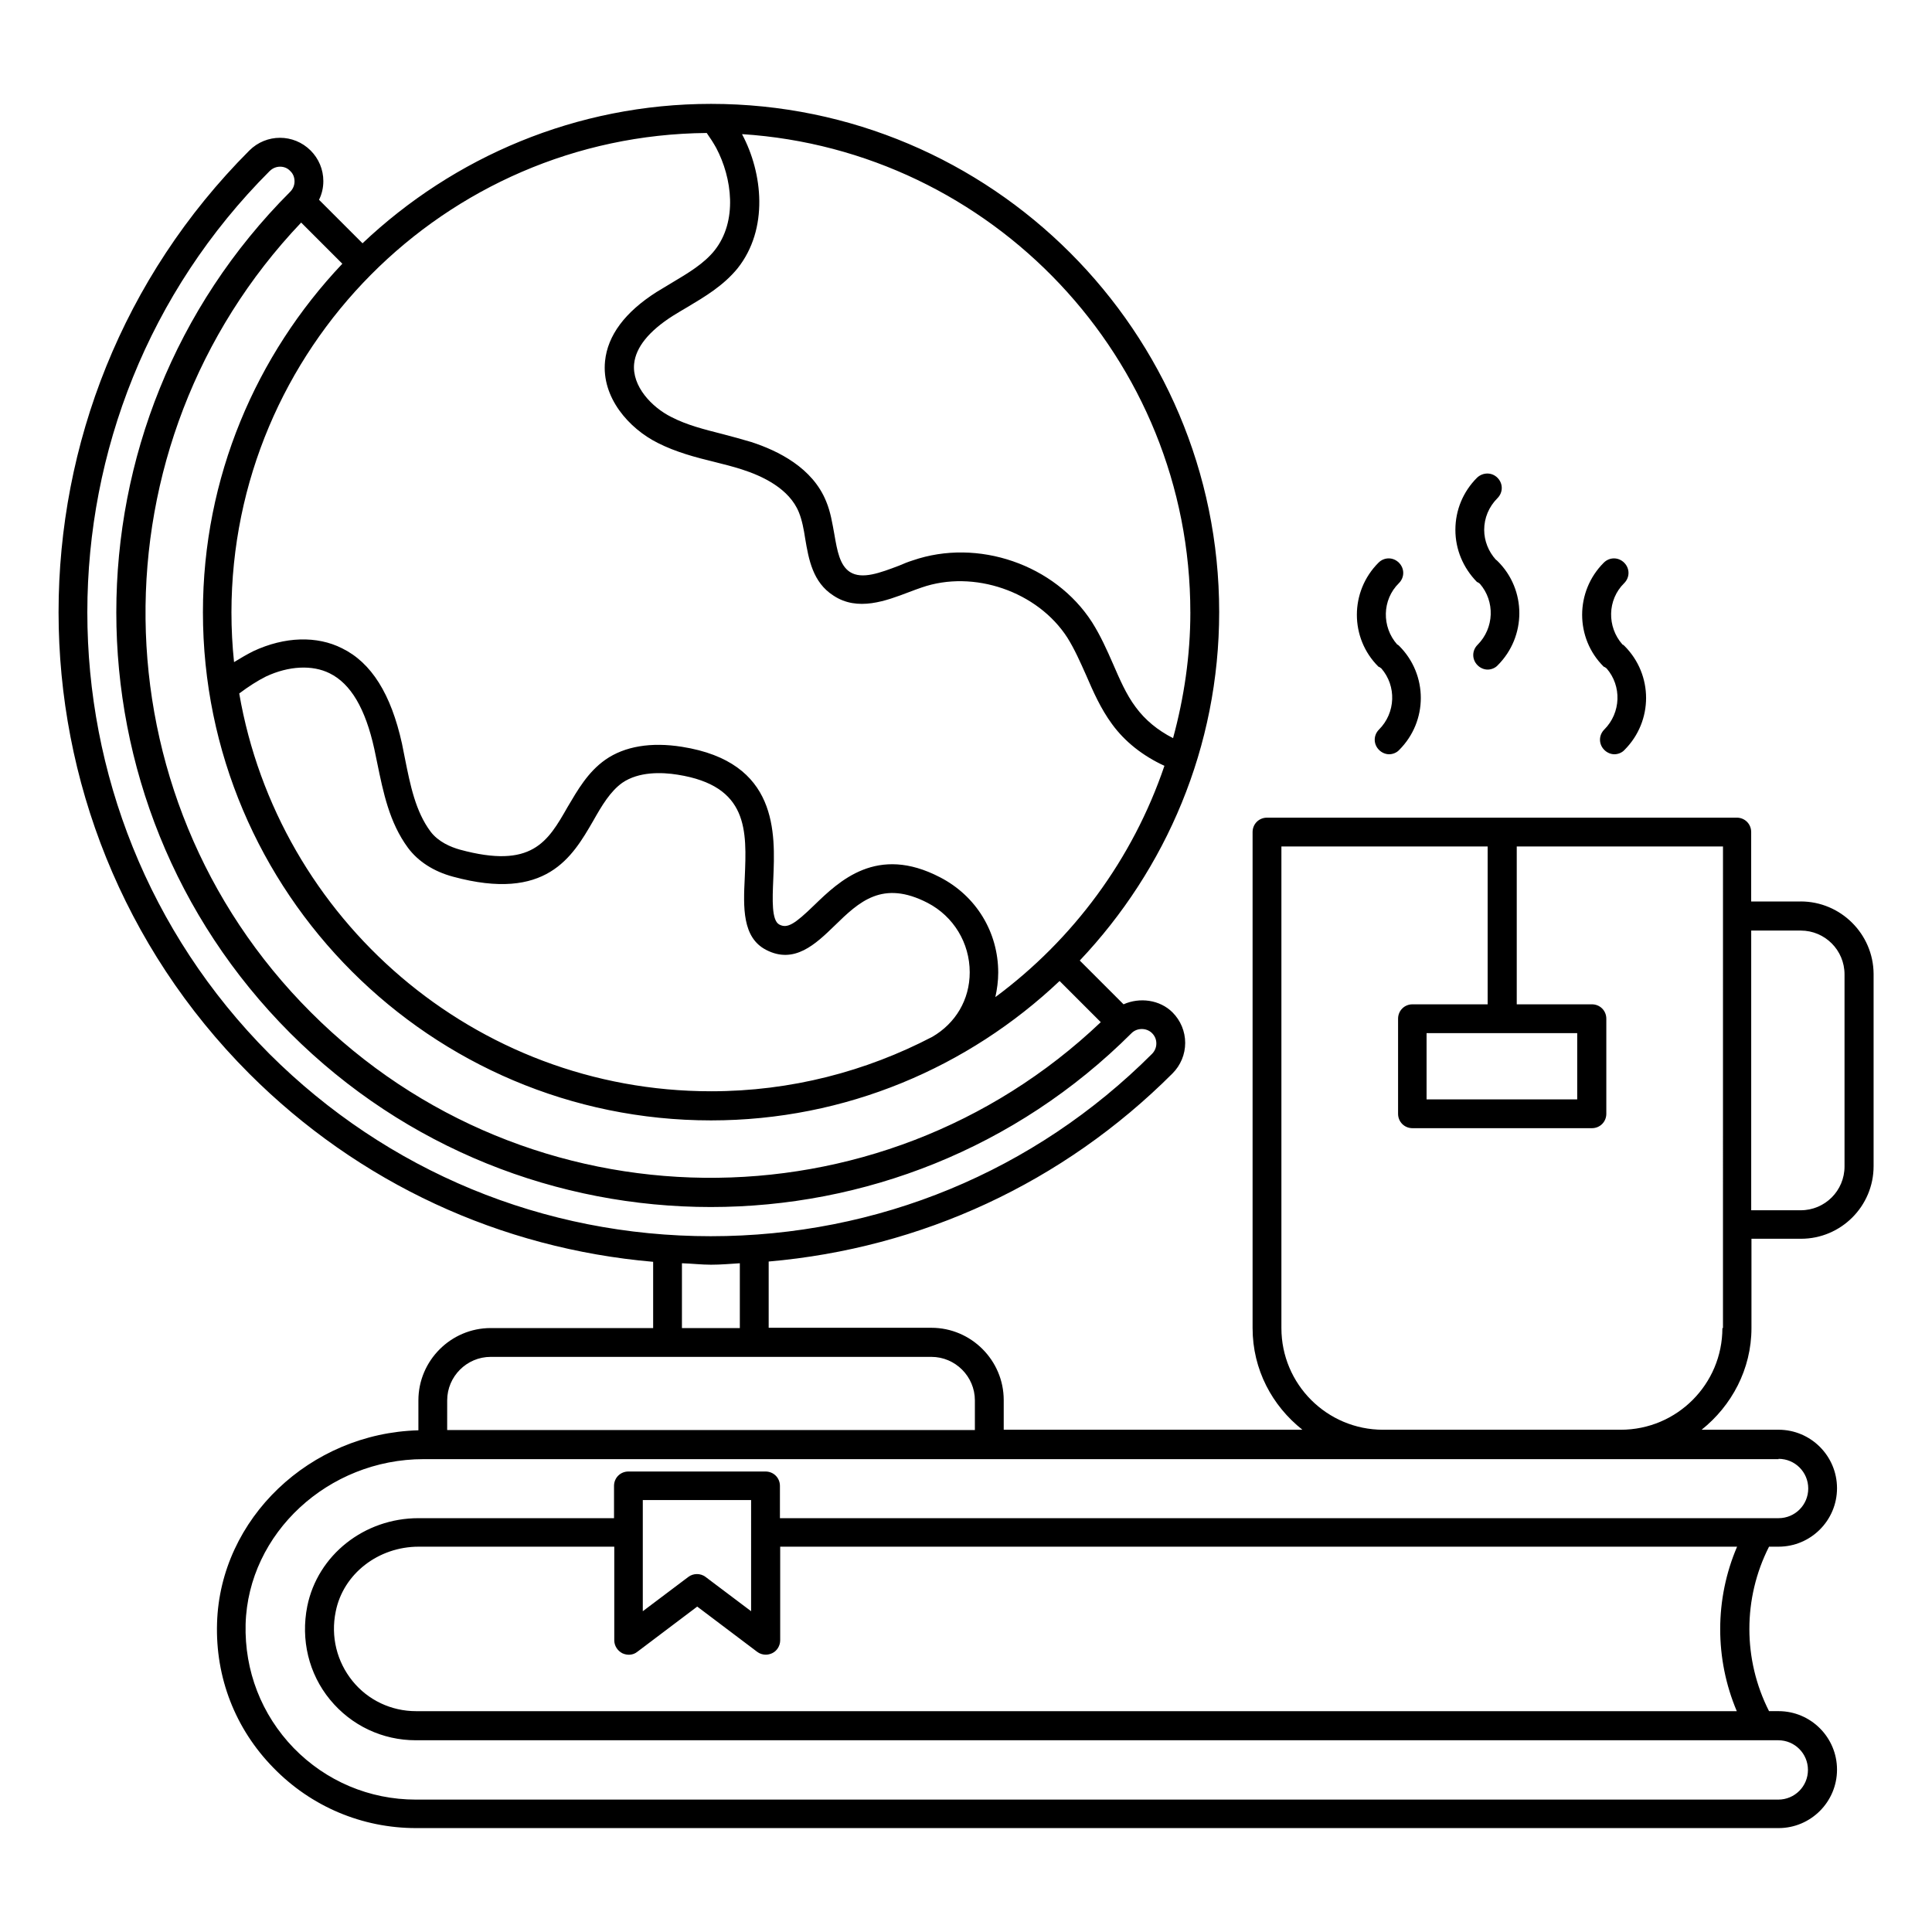 <?xml version="1.0" encoding="UTF-8"?>
<!-- Uploaded to: SVG Repo, www.svgrepo.com, Generator: SVG Repo Mixer Tools -->
<svg fill="#000000" width="800px" height="800px" version="1.1" viewBox="144 144 512 512" xmlns="http://www.w3.org/2000/svg">
 <g>
  <path d="m621.21 382.9h-13.129v-18.398c0-2.137-1.68-3.816-3.816-3.816l-124.5 0.004c-2.137 0-3.816 1.68-3.816 3.816v131.45c0 10.992 5.191 20.609 13.207 26.945h-79.16v-7.863c0-10.535-8.625-19.16-19.16-19.16h-43.129v-17.559c40.457-3.512 78.016-20.84 107.02-49.848 2.137-2.137 3.359-5.039 3.359-8.09 0-3.055-1.223-5.953-3.359-8.09-3.359-3.359-8.703-4.047-12.977-2.137l-11.602-11.602c22.824-24.121 36.945-56.562 36.945-92.363 0-74.273-60.379-134.66-134.66-134.66-35.727 0-68.242 14.121-92.363 36.945l-11.527-11.527c0.762-1.527 1.145-3.207 1.145-4.961 0-3.055-1.223-5.953-3.359-8.09-4.504-4.504-11.754-4.504-16.258 0-67.402 67.48-67.402 177.17 0 244.65 29.008 29.008 66.562 46.336 107.02 49.848v17.559l-43.051-0.004c-10.535 0-19.16 8.625-19.16 19.16v7.938c-28.703 0.762-52.52 23.359-53.359 51.066-0.457 14.426 4.809 28.016 14.887 38.32 10 10.305 23.512 16.031 37.863 16.031h361.06c8.551 0 15.496-6.945 15.496-15.496 0-8.551-6.945-15.496-15.496-15.496h-2.519c-6.945-13.664-6.945-29.922 0-43.586h2.519c8.551 0 15.496-6.945 15.496-15.496s-6.945-15.496-15.496-15.496h-20.383c7.938-6.336 13.207-16.031 13.207-26.945v-23.664h13.129c10.609 0 19.238-8.625 19.238-19.238v-50.992c-0.078-10.535-8.703-19.16-19.316-19.16zm-397.4-179.92 10.914 10.914c-22.824 24.121-36.945 56.562-36.945 92.363 0 74.273 60.379 134.66 134.66 134.66 35.727 0 68.242-14.121 92.363-36.945l10.914 10.914c-58.703 55.801-151.75 55.039-209.31-2.594-57.629-57.555-58.395-150.61-2.594-209.31zm107.48-23.738c0.918 1.297 1.754 2.594 2.519 3.969 4.199 7.938 5.727 19.391-0.457 27.176-2.824 3.512-6.945 5.953-11.297 8.551-1.375 0.84-2.672 1.602-4.047 2.441-8.398 5.344-12.977 11.527-13.664 18.32-0.992 9.617 6.336 17.863 13.969 21.68 4.809 2.441 10 3.816 15.039 5.039 2.441 0.609 4.887 1.223 7.25 1.984 5.496 1.754 12.594 5.113 15.113 11.375 0.84 2.062 1.297 4.504 1.68 7.023 0.918 5.418 1.984 11.527 7.481 15.039 6.414 4.273 13.969 1.375 20-0.918 1.145-0.457 2.289-0.84 3.359-1.223 13.816-4.809 30.762 1.07 38.625 13.281 1.91 3.055 3.359 6.336 4.961 9.922 1.91 4.426 3.894 8.93 6.871 12.977 3.434 4.734 8.246 8.473 13.895 11.07-8.398 24.734-24.199 46.031-44.809 61.297 0.457-2.062 0.762-4.273 0.762-6.488 0-10.688-5.801-20.305-15.418-25.266-16.719-8.703-26.719 0.992-33.359 7.406-5.113 4.961-7.098 6.258-9.238 5.113-2.062-1.07-1.832-6.566-1.602-11.91 0.535-12.367 1.375-31.145-24.199-35.191-8.168-1.297-15.191-0.152-20.305 3.434-4.656 3.281-7.328 8.016-10 12.52-5.266 9.238-9.465 16.488-28.551 11.297-2.441-0.688-5.727-2.062-7.785-4.809-3.969-5.344-5.344-12.215-6.793-19.465l-0.762-3.816c-2.902-13.129-8.09-21.449-15.879-25.266-6.641-3.359-15.191-3.129-23.512 0.762-1.68 0.84-3.359 1.832-5.113 2.902-0.457-4.352-0.688-8.703-0.688-13.207 0.078-69.691 56.414-126.41 125.95-127.02zm15.727 216.48c7.481 3.894 13.129-1.527 18.168-6.414 6.488-6.336 12.672-12.215 24.656-6.031 6.871 3.586 11.145 10.609 11.145 18.398 0 7.25-3.742 13.512-9.922 17.098-17.559 9.16-37.48 14.426-58.625 14.426-62.672 0-114.73-45.648-125.04-105.42 2.441-1.832 4.809-3.359 7.098-4.504 6.031-2.824 12.289-3.129 16.871-0.84 5.574 2.75 9.465 9.312 11.832 20.074l0.762 3.664c1.602 7.785 3.207 15.801 8.168 22.52 2.672 3.586 6.793 6.258 11.91 7.633 24.734 6.719 31.602-5.191 37.176-14.809 2.289-4.047 4.504-7.785 7.711-10.078 4.352-2.977 10.383-2.824 14.656-2.137 18.855 2.977 18.32 14.809 17.785 27.328-0.387 7.793-0.691 15.809 5.644 19.09zm112.44-89.465c0 11.527-1.68 22.672-4.582 33.359-4.047-2.062-7.406-4.809-9.922-8.246-2.519-3.359-4.199-7.328-6.031-11.527-1.602-3.664-3.281-7.406-5.496-10.914-9.848-15.344-30.305-22.367-47.555-16.41-1.223 0.383-2.367 0.84-3.586 1.375-5.039 1.91-9.848 3.742-13.055 1.68-2.672-1.754-3.359-5.574-4.121-10-0.535-2.902-0.992-5.879-2.137-8.625-3.586-9.008-12.824-13.512-19.848-15.801-2.519-0.762-5.113-1.449-7.711-2.137-4.809-1.223-9.391-2.367-13.512-4.504-5.191-2.594-10.457-8.168-9.848-14.121 0.457-4.352 3.894-8.625 10.23-12.672 1.223-0.762 2.519-1.527 3.816-2.289 4.734-2.824 9.617-5.727 13.359-10.305 8.32-10.457 6.641-25.344 1.223-35.496v-0.078c66.102 4.273 118.77 59.387 118.77 126.71zm-243.97-116.94c0.762-0.762 1.754-1.145 2.75-1.145 0.992-0.004 1.984 0.379 2.672 1.145 0.762 0.688 1.145 1.68 1.145 2.75 0 0.992-0.383 1.984-1.145 2.75-61.449 61.449-61.449 161.45 0 222.97 61.449 61.449 161.45 61.449 222.97 0 1.449-1.449 3.969-1.449 5.418 0 0.762 0.762 1.145 1.68 1.145 2.75 0 0.992-0.383 1.984-1.145 2.75-31.145 31.145-72.672 48.32-116.95 48.32-44.273 0-85.723-17.176-116.95-48.32-64.348-64.586-64.348-169.55 0.078-233.97zm109.31 289.46c2.519 0.078 5.113 0.383 7.633 0.383 2.594 0 5.113-0.23 7.633-0.383v17.176h-15.344l0.004-17.176zm-62.289 36.336c0-6.336 5.191-11.527 11.527-11.527h116.79c6.336 0 11.527 5.191 11.527 11.527v7.863l-139.85-0.004zm341.75 82.363h-349.99c-6.566 0-12.746-2.902-16.871-8.016-4.121-5.113-5.801-11.754-4.426-18.398 1.984-10 11.297-17.176 21.984-17.176h51.832v24.809c0 1.449 0.84 2.75 2.137 3.434 1.297 0.609 2.824 0.535 3.969-0.383l15.879-11.984 15.879 11.984c0.688 0.535 1.527 0.762 2.289 0.762 0.609 0 1.145-0.152 1.68-0.383 1.297-0.609 2.137-1.984 2.137-3.434v-24.809h253.59c-5.957 13.898-5.957 29.699-0.082 43.594zm-261.21-26.488-12.062-9.082c-0.688-0.535-1.527-0.762-2.289-0.762s-1.602 0.23-2.289 0.762l-12.062 9.082v-29.465h28.703zm272.29-40.383c4.352 0 7.863 3.512 7.863 7.863s-3.512 7.863-7.863 7.863h-264.65v-8.551c0-2.137-1.68-3.816-3.816-3.816h-36.336c-2.137 0-3.816 1.68-3.816 3.816v8.551h-51.832c-14.352 0-26.719 9.77-29.465 23.359-1.754 8.855 0.383 17.863 6.031 24.734 5.648 6.871 13.895 10.762 22.746 10.762h361.06c4.352 0 7.863 3.512 7.863 7.863 0 4.352-3.512 7.863-7.863 7.863h-361.06c-12.289 0-23.816-4.887-32.367-13.664-8.551-8.855-13.055-20.457-12.746-32.824 0.688-24.121 21.906-43.738 47.176-43.738l359.08-0.004zm-14.887-34.652c0 14.887-12.062 26.945-26.945 26.945h-62.977c-14.887 0-26.945-12.062-26.945-26.945v-127.63h54.656v41.832h-19.922c-2.137 0-3.816 1.68-3.816 3.816v25.191c0 2.137 1.68 3.816 3.816 3.816h47.555c2.137 0 3.816-1.68 3.816-3.816v-25.191c0-2.137-1.68-3.816-3.816-3.816h-19.922v-41.832h54.656l-0.004 127.63zm-58.547-78.168h0.152 0.152 19.77v17.559h-39.922v-17.559zm90.914 35.344c0 6.414-5.191 11.602-11.602 11.602h-13.129v-74.121h13.129c6.414 0 11.602 5.191 11.602 11.602z"/>
  <path d="m510.07 321.14c4.047 4.656 3.816 11.754-0.609 16.184-1.527 1.527-1.527 3.894 0 5.418 0.762 0.762 1.754 1.145 2.672 1.145s1.984-0.383 2.672-1.145c7.633-7.633 7.633-19.922 0-27.559-0.152-0.152-0.305-0.305-0.535-0.383-4.121-4.656-4.047-11.832 0.457-16.258 1.527-1.527 1.527-3.894 0-5.418-1.527-1.527-3.894-1.527-5.418 0-7.633 7.633-7.633 20 0 27.559 0.305 0.074 0.531 0.305 0.762 0.457z"/>
  <path d="m536.18 298.7c4.047 4.656 3.816 11.754-0.609 16.184-1.527 1.527-1.527 3.894 0 5.418 0.762 0.762 1.754 1.145 2.672 1.145 0.918 0 1.984-0.383 2.672-1.145 7.633-7.633 7.633-20 0-27.559-0.152-0.152-0.305-0.305-0.535-0.457-1.91-2.137-3.055-4.961-3.055-7.863 0-3.129 1.223-6.106 3.512-8.398 1.527-1.527 1.527-3.894 0-5.418-1.527-1.527-3.894-1.449-5.418 0-3.664 3.664-5.727 8.551-5.727 13.816 0 5.191 2.062 10.078 5.727 13.816 0.305 0.078 0.531 0.309 0.762 0.461z"/>
  <path d="m569.77 321.14c4.047 4.656 3.816 11.754-0.609 16.184-1.527 1.527-1.527 3.894 0 5.418 0.762 0.762 1.754 1.145 2.672 1.145s1.984-0.383 2.672-1.145c7.633-7.633 7.633-19.922 0-27.559-0.152-0.152-0.305-0.305-0.535-0.383-4.121-4.656-4.047-11.832 0.457-16.258 1.527-1.527 1.527-3.894 0-5.418-1.527-1.527-3.894-1.527-5.418 0-7.633 7.633-7.633 20 0 27.559 0.305 0.074 0.535 0.305 0.762 0.457z"/>
 </g>
</svg>